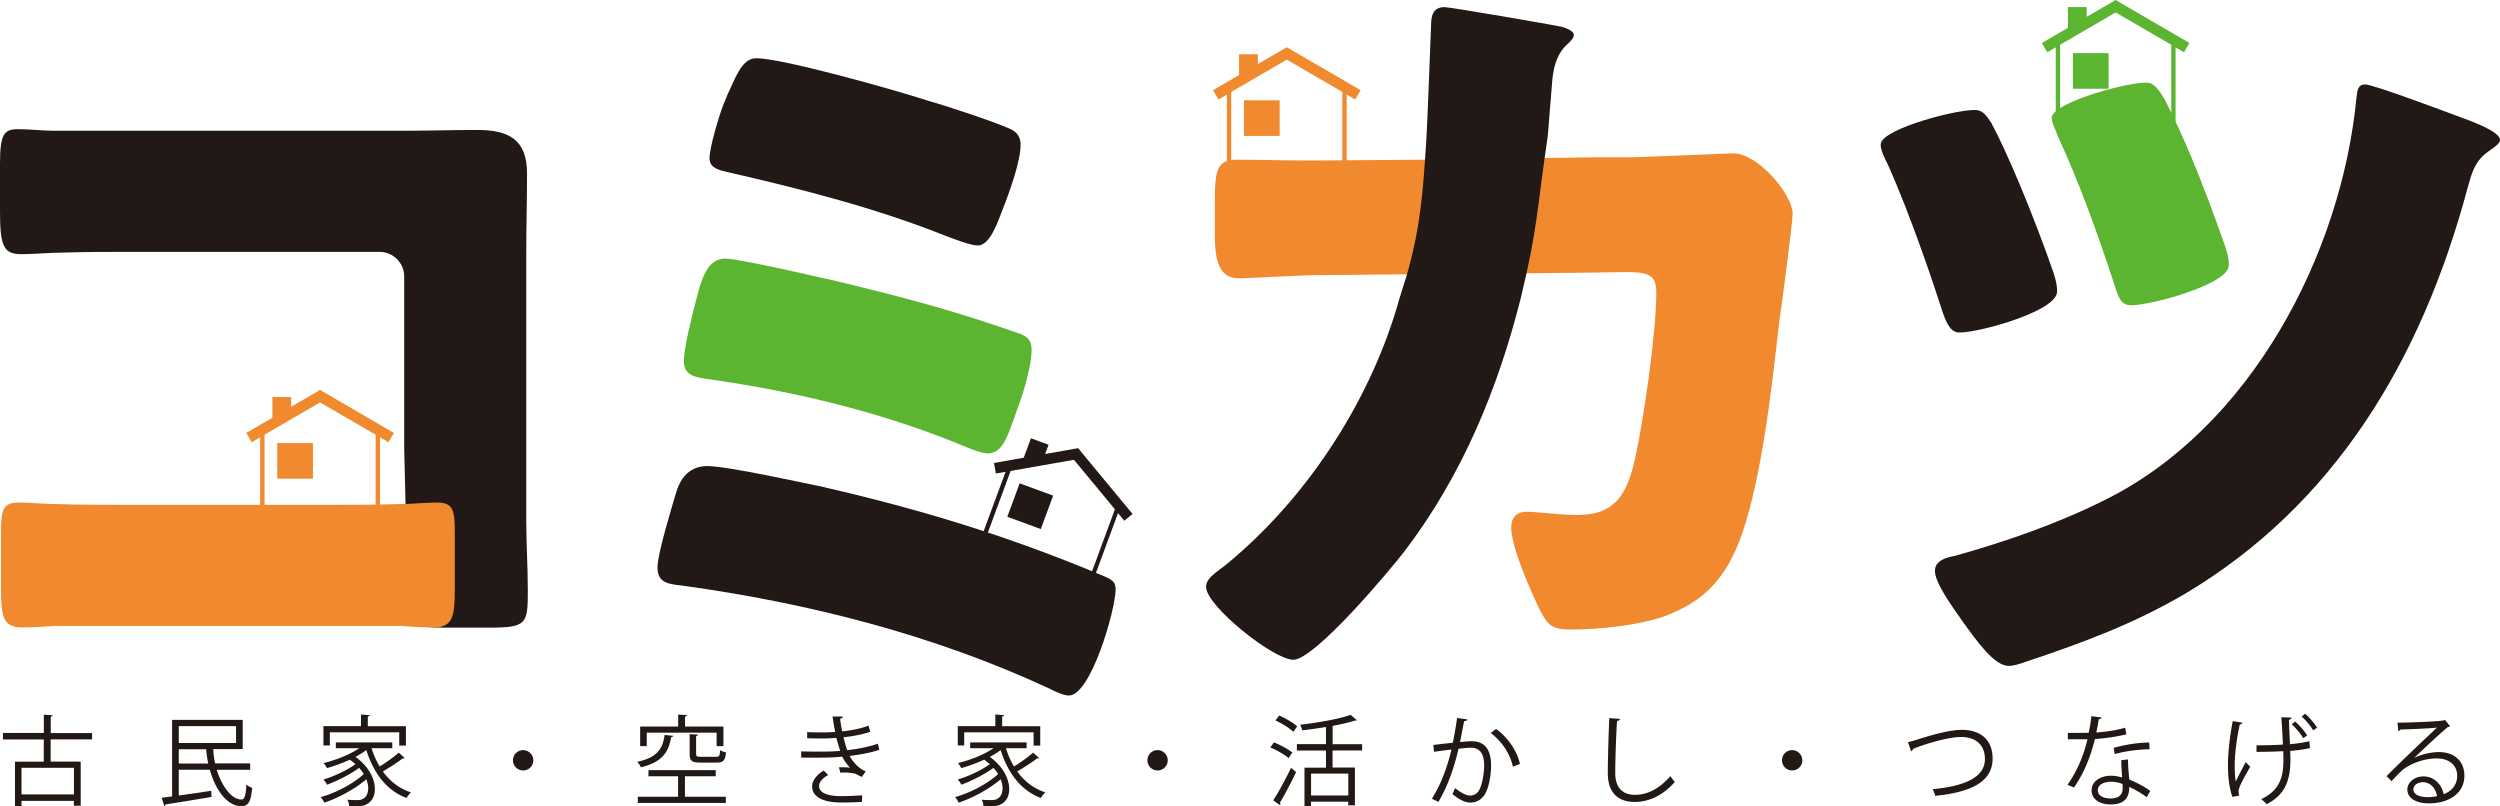 <svg width="338" height="109" fill="none" xmlns="http://www.w3.org/2000/svg"><g clip-path="url(#clip0_5_23)"><path d="M71.15 70.405V34.26c0-3.528.105-7.162.105-10.806 0-4.596-2.465-5.884-6.746-5.884-3.21 0-6.43.104-9.64.104H7.175c-1.5 0-3.105-.209-4.71-.209-1.931 0-2.466.639-2.466 4.701v6.419c0 4.816.535 5.78 2.896 5.78 1.825 0 3.64-.21 5.57-.21 3-.104 6.106-.104 9.211-.104h33.645c1.826 0 3.326 1.497 3.326 3.319v23.318l.535 22.03c.43 1.707.86 2.137 4.93 2.137h6.106c5.036 0 5.141-.535 5.141-5.026 0-3.204-.21-6.314-.21-9.413M97.84 14.03c.293-.554.461-1.203.755-1.758 1.038-2.314 1.888-4.293 3.493-4.388 3.21-.188 19.702 4.513 23.532 5.78 1.961.524 9.956 3.162 11.288 3.937.671.388 1.028 1.005 1.07 1.76.126 2.135-1.532 6.732-2.371 8.816-.745 1.968-1.752 4.92-3.347 5.015-.86.053-3.273-.88-4.259-1.246-9.568-3.822-19.482-6.345-29.5-8.649-1.092-.261-2.498-.492-2.571-1.78-.084-1.392 1.353-6.083 1.92-7.507" fill="#221815"/><path d="M190.391 37.087l-11.676.105c-3.001 0-9.537.43-11.257.43-2.361 0-3.21-1.927-3.21-5.665v-5.131c0-4.167.535-5.235 3-5.235 3 0 6.001.104 9.001.104h2.245l14.572-.104 22.504-.325h5.256c3.325-.105 13.292-.534 13.502-.534 3.43 0 8.036 5.665 8.036 8.125 0 1.288-1.5 12.617-1.826 14.764-.965 8.554-2.57 23.632-6.001 31.014-2.14 4.597-5.035 7.057-9.756 8.775-3.536 1.172-8.676 1.706-12.432 1.706-2.57 0-3.105-.638-4.176-2.67-1.174-2.46-3.86-8.45-3.86-11.12 0-1.392.745-2.136 2.14-2.136 1.29 0 4.28.43 6.861.43 5.141 0 6.641-2.89 7.722-7.487 1.175-5.235 2.895-17.214 2.895-22.46 0-2.24-.64-2.89-3.966-2.89l-7.396.105-22.178.21v-.01z" fill="#F18A2E"/><path d="M269.168 16.512c2.057 3.738 5.718 12.429 8.446 20.303.43 1.267.577 2.272.482 2.806-.493 2.733-11.676 5.633-13.47 5.309-1.06-.189-1.584-1.477-2.214-3.435-.766-2.418-4.018-12.23-7.207-19.318-.325-.607-1.049-2.031-.923-2.775.377-2.104 11.099-4.858 13.103-4.502.839.146 1.343.995 1.773 1.623m63.376-.723c1.175.43 5.466 1.927 5.466 3.1 0 .534-.86 1.068-1.605 1.602-1.826 1.277-2.245 2.994-2.78 4.92-6.326 23.633-18.213 42.889-38.041 54.763-7.071 4.167-14.037 6.732-21.748 9.308-.64.22-1.5.534-2.255.534-1.931 0-4.291-3.32-6.211-5.99-1.5-2.135-3.756-5.245-3.756-6.847 0-1.393 1.501-1.822 2.676-2.031 6.861-1.927 13.711-4.283 20.142-7.487 19.828-9.727 32.145-33.265 34.18-54.542.105-.963.21-1.717 1.175-1.717 1.07 0 11.037 3.749 12.757 4.387z" fill="#221815"/><path d="M59.012 67.944c-1.395 0-3.535.21-5.14.21-3.326.105-6.641.105-10.072.105H17.814c-3.43 0-6.746 0-10.072-.105-1.605 0-3.755-.21-5.14-.21-2.256 0-2.466.964-2.466 4.168v7.591c0 3.748.326 5.13 2.896 5.13 1.5 0 3-.104 4.396-.209h46.769c1.395.105 2.895.21 4.395.21 2.57 0 2.896-1.393 2.896-5.131v-7.591c0-3.204-.21-4.168-2.465-4.168" fill="#F18A2E"/><path d="M115.433 38.584c8.34 2.032 14.079 3.623 22.125 6.42 1.091.387 1.857.784 1.91 2.062.084 2.136-1.06 5.926-1.836 7.989l-.577 1.623c-.965 2.712-1.647 4.555-3.462 4.628-.745.031-2.172-.555-2.927-.848-11.005-4.607-22.808-7.466-34.568-9.152-1.836-.25-3.557-.398-3.63-2.324-.074-1.812 1.144-6.46 1.7-8.628.65-2.492 1.405-5.298 3.755-5.392 1.826-.074 14.803 2.952 17.51 3.602" fill="#5CB531"/><path d="M192.846 18.826c.126-1.947.535-12.837.64-15.507 0-1.288.325-2.356 1.826-2.356.744 0 14.467 2.356 15.862 2.67.43.105 1.605.534 1.605 1.068 0 .43-.325.744-.755 1.173-.745.639-1.826 1.822-2.14 4.817-.105.963-.567 7.277-.64 7.81-1.469 9.864-1.333 12.335-3.641 21.822-3.105 12.303-7.931 23.957-15.642 34.113-2.035 2.67-12.211 14.764-15.107 14.764-2.675 0-11.792-7.277-11.792-9.843 0-1.068.965-1.706 2.675-2.994 10.712-8.775 19.178-21.601 23.143-34.868.105-.534 1.176-3.8 1.291-4.209 1.93-6.722 2.214-11.434 2.675-18.46z" fill="#221815"/><path d="M300.904 33.475c-3.462-9.853-5.77-15.151-8.183-19.926-.504-.848-1.249-2.178-2.193-2.345-2.004-.356-12.747 2.502-13.124 4.607-.116.628.629 1.958.829 2.649 2.906 6.272 5.224 12.774 7.417 19.36.692 2.189.944 3.215 2.108 3.424 1.899.335 13.083-2.555 13.555-5.183.073-.419.01-1.298-.409-2.576" fill="#5CB531"/><path d="M111.604 65.913c12.966 2.995 24.538 6.523 36.865 11.654 1.826.754 2.361.963 2.361 2.136 0 2.67-3.326 14.334-6.327 14.334-.744 0-2.035-.638-2.675-.963-15.642-7.267-32.574-11.55-49.612-13.905-1.825-.21-3.325-.325-3.325-2.46 0-1.823 1.93-8.126 2.57-10.272.64-2.032 1.93-3.424 4.175-3.424 2.675 0 12.862 2.25 15.968 2.89" fill="#221815"/><path d="M53.252 58.531l-9.977-5.811-3.913 2.272v-1.32h-2.538v2.807l-3.526 2.052.735 1.257 1.143-.67v10.135h16.199V59.118l1.143.67.734-1.257zm-2.465 10.136H35.764v-9.895l7.511-4.366 7.512 4.366v9.895z" fill="#F18A2E"/><path d="M42.31 59.903h-4.826v4.816h4.826v-4.816zM183.95 12.188l-9.977-5.8-3.913 2.271V7.34h-2.539v2.806l-3.525 2.052.734 1.257 1.144-.67V22.92h16.198V12.785l1.143.67.735-1.257v-.01zm-2.466 10.135h-15.023V12.43l7.512-4.367 7.511 4.367v9.894z" fill="#F18A2E"/><path d="M173.008 13.56h-4.826v4.816h4.826V13.56z" fill="#F18A2E"/><path d="M296.015 5.811L286.038 0l-3.913 2.272V.952h-2.539V3.76l-3.525 2.052.734 1.257 1.144-.67v10.135h16.198V6.398l1.144.67.734-1.257zm-2.465 10.125h-15.024V6.052l7.512-4.366 7.512 4.366v9.895-.01z" fill="#5CB531"/><path d="M285.083 7.183h-4.826v4.816h4.826V7.183z" fill="#5CB531"/><path d="M153.117 69.484l-7.355-8.89-4.458.785.461-1.246-2.381-.88-.976 2.629-4.018.712.252 1.424 1.311-.23-3.514 9.517 15.201 5.592 3.515-9.518.85 1.026 1.122-.921h-.01zm-5.823 8.659l-14.089-5.183 3.43-9.288 8.561-1.508 5.539 6.691-3.42 9.288h-.021z" fill="#221815"/><path d="M137.856 65.346l-1.668 4.52 4.529 1.665 1.668-4.52-4.529-1.665zM12.442 99.964H6.851v3.005h4.06v5.968h-.924v-.659H2.906V109h-.881v-6.021h3.892v-3.005H.399v-.88h5.528v-2.47l1.196.083c-.01.095-.084.158-.262.189v2.21h5.592v.879l-.01-.021zm-2.444 7.434v-3.591H2.906v3.591h7.091zM33.813 104.079H29.3c.703 2.251 2.025 4.031 3.358 4.01.409 0 .577-.555.65-2.01.21.188.535.356.787.439-.157 1.938-.556 2.472-1.49 2.472-1.878 0-3.462-2.157-4.238-4.922H24.17v3.487c1.343-.188 2.885-.408 4.386-.639l.042.828c-2.277.387-4.7.785-6.19 1.005-.032.104-.105.178-.2.188l-.356-1.078c.409-.053.892-.105 1.416-.189V97.325h9.547v3.958h-3.987c.032.649.116 1.298.252 1.927h4.742v.848l-.01.021zm-1.9-5.906h-7.742v2.283h7.743v-2.283zm-7.742 5.058h3.987a14.717 14.717 0 01-.283-1.927H24.17v1.927zM50.242 101.157c.262.88.64 1.718 1.09 2.472.882-.545 1.92-1.288 2.581-1.875l.808.733c-.052.053-.178.063-.283.053-.682.534-1.784 1.235-2.675 1.759.954 1.319 2.224 2.324 3.797 2.827-.199.178-.45.523-.598.754-2.727-.995-4.49-3.445-5.434-6.471-.43.314-.934.638-1.469.921 1.836 1.319 2.623 3.016 2.623 4.356 0 1.434-.902 2.314-2.287 2.314-.336 0-.755-.01-1.196-.042-.01-.23-.094-.597-.241-.838.493.042.955.053 1.248.053.388 0 .703-.032.986-.251.378-.241.588-.733.588-1.341 0-.377-.084-.785-.252-1.225-1.469 1.267-3.756 2.524-5.686 3.162-.105-.23-.294-.555-.483-.754 2.025-.544 4.48-1.842 5.823-3.12a6.357 6.357 0 00-.63-.827c-1.143.848-2.947 1.77-4.343 2.272a3.105 3.105 0 00-.482-.701c1.416-.409 3.252-1.278 4.332-2.074-.23-.199-.482-.408-.755-.607-.997.461-2.077.848-3.095 1.141-.105-.178-.315-.523-.45-.68 1.636-.409 3.503-1.121 4.804-2.011h-3.158v-.785h7.627v.785h-2.811.02zm-5.645-2.156v1.79h-.87v-2.618h5.077v-1.57l1.186.084c-.01.094-.095.157-.263.178v1.319h5.152v2.617h-.903v-1.79h-9.379V99zM72.105 102.791c0 .754-.609 1.372-1.374 1.372a1.365 1.365 0 01-1.375-1.372c0-.764.609-1.372 1.375-1.372.765 0 1.374.639 1.374 1.372zM91.03 99.482c-.03.094-.115.157-.283.178-.356 1.927-1.09 3.351-4.102 4.084-.094-.231-.314-.576-.493-.744 2.749-.597 3.452-1.79 3.704-3.633l1.175.115zm1.574 5.466v2.775h5.53v.837H86.235v-.837h5.445v-2.775h-4.007v-.827h9.095v.827h-4.165zm-5.161-5.895v1.822h-.892v-2.65h5.14v-1.622l1.186.084c-.01.094-.094.157-.262.188v1.35h5.193v2.65h-.923v-1.822h-9.442zm5.79.199l1.144.063c-.01.094-.084.157-.262.188v2.429c0 .314.095.388.682.388h2.014c.43 0 .504-.115.546-.901.189.136.545.252.797.304-.105 1.099-.378 1.382-1.238 1.382h-2.192c-1.186 0-1.48-.241-1.48-1.152v-2.701h-.01zM118.874 101.377c-1.196.409-2.654.66-4.018.828.409.722 1.227 1.717 2.192 2.083l-.535.754c-.188-.094-.535-.251-.776-.398-.294-.105-.944-.199-1.574-.199a4.49 4.49 0 00-.545.032l-.189-.733a8.61 8.61 0 011.49.052c-.357-.387-.787-.953-1.049-1.497-.892.094-1.878.136-3.567.136-.651 0-1.385 0-1.983-.011v-.837c.587.01 1.353.031 2.025.031 1.091 0 2.171 0 3.252-.094-.147-.408-.357-1.173-.525-1.77-.535.053-1.133.084-1.678.084-.724 0-1.637 0-2.266-.031v-.827c.797.041 1.678.041 2.255.041.483 0 1.028-.031 1.532-.062a45.247 45.247 0 01-.357-2.084h1.375c0 .178-.116.262-.357.304.084.575.178 1.183.283 1.696 1.249-.115 2.602-.388 3.567-.775l.231.827c-.976.356-2.287.607-3.62.754.179.702.347 1.33.504 1.738 1.416-.146 2.948-.45 4.155-.879l.188.837h-.01zm-2.34 7.037a40.91 40.91 0 01-2.927.083c-2.161-.01-3.839-.701-3.808-2.209.011-.785.703-1.623 1.574-2.105l.598.608c-.777.408-1.228.974-1.228 1.476 0 .943 1.175 1.351 2.864 1.372.997 0 2.057-.053 2.959-.115l-.032.89zM136.006 101.157c.262.88.64 1.718 1.091 2.472.881-.545 1.92-1.288 2.581-1.875l.807.733c-.052.053-.178.063-.283.053-.682.534-1.783 1.235-2.675 1.759.955 1.319 2.224 2.324 3.798 2.827-.2.178-.451.523-.598.754-2.728-.995-4.49-3.445-5.435-6.471-.43.314-.933.638-1.468.921 1.836 1.319 2.622 3.016 2.622 4.356 0 1.434-.902 2.314-2.287 2.314-.335 0-.755-.01-1.196-.042-.01-.23-.094-.597-.241-.838.493.042.955.053 1.248.053.389 0 .703-.032.987-.251.377-.241.587-.733.587-1.341 0-.377-.084-.785-.252-1.225-1.468 1.267-3.755 2.524-5.686 3.162-.105-.23-.294-.555-.482-.754 2.024-.544 4.479-1.842 5.822-3.12a6.343 6.343 0 00-.629-.827c-1.144.848-2.948 1.77-4.344 2.272a3.118 3.118 0 00-.482-.701c1.416-.409 3.252-1.278 4.333-2.074a11.913 11.913 0 00-.756-.607 21.98 21.98 0 01-3.095 1.141c-.105-.178-.314-.523-.451-.68 1.637-.409 3.504-1.121 4.805-2.011h-3.158v-.785h7.627v.785h-2.811.021zm-5.644-2.156v1.79h-.871v-2.618h5.077v-1.57l1.186.084c-.011.094-.095.157-.262.178v1.319h5.151v2.617h-.902v-1.79h-9.379V99zM157.88 102.791c0 .754-.609 1.372-1.375 1.372a1.364 1.364 0 01-1.374-1.372c0-.764.608-1.372 1.374-1.372.766 0 1.375.639 1.375 1.372zM172.231 100.372c.871.335 1.941.922 2.487 1.372l-.504.743c-.535-.45-1.595-1.068-2.465-1.434l.482-.681zm-.094 7.832c.692-1.047 1.678-2.858 2.413-4.387l.682.555c-.661 1.424-1.543 3.099-2.193 4.146a.287.287 0 01.063.189c0 .052-.01.105-.042.146l-.923-.649zm.818-11.465c.85.377 1.909.984 2.424 1.466l-.525.733c-.504-.493-1.542-1.142-2.413-1.54l.504-.649.01-.01zm11.194 4.722h-3.987v2.314h3.022v5.11h-.902v-.503h-5.036v.597h-.881v-5.193h2.906v-2.314h-3.934v-.869h3.934v-2.314c-1.07.177-2.172.335-3.221.45a2.695 2.695 0 00-.262-.754c2.455-.293 5.277-.775 6.808-1.34l.85.722c-.052.052-.084.052-.262.052-.797.262-1.847.503-3.011.723v2.471h3.987v.869l-.011-.021zm-1.857 6.084v-2.953h-5.036v2.953h5.036zM198.385 97.262c-.031.157-.188.23-.44.241-.147.744-.388 2.031-.546 2.827.598-.063 1.144-.115 1.479-.115 2.025-.031 2.718 1.319 2.718 3.309 0 .995-.189 2.178-.451 2.974-.41 1.35-1.27 2.01-2.371 2.01-.546 0-1.27-.23-2.413-1.152.146-.241.251-.534.356-.806 1.07.827 1.626 1.005 2.036 1.005.755 0 1.217-.482 1.479-1.33.283-.827.43-2.052.43-2.722-.011-1.518-.504-2.419-1.836-2.408-.399 0-.944.052-1.626.136-.661 2.712-1.448 5.036-2.728 7.183l-.881-.43c1.29-2.062 2.025-4.125 2.654-6.649-.682.084-1.647.199-2.371.315l-.084-.932c.651-.084 1.742-.199 2.634-.304.199-.974.409-2.167.577-3.34l1.384.188zm6.159 6.387c-.431-1.937-1.689-3.591-3.001-4.544l.724-.555c1.416.995 2.812 2.827 3.231 4.733l-.954.377v-.011zM219.032 97.19c-.032.156-.147.25-.409.292-.105 1.54-.242 5.068-.242 7.037 0 1.968.986 2.942 2.665 2.942s3.273-.806 4.794-2.524c.137.21.441.639.598.786-1.563 1.769-3.451 2.701-5.402 2.701-2.424 0-3.662-1.392-3.662-3.905 0-1.676.116-5.801.21-7.435l1.448.115v-.01zM243.675 102.791a1.37 1.37 0 01-1.374 1.372 1.364 1.364 0 01-1.374-1.372c0-.764.608-1.372 1.374-1.372.766 0 1.374.639 1.374 1.372zM257.953 100.341c.305-.063.745-.189 1.375-.388 2.36-.754 4.458-1.277 5.927-1.277 2.235 0 4.144 1.1 4.144 3.895 0 3.298-3.263 4.576-7.763 5.026a4.271 4.271 0 00-.346-.901c4.112-.387 7.071-1.497 7.071-4.062 0-2.084-1.438-2.995-3.2-2.995-1.91 0-5.33 1.1-6.536 1.623 0 .136-.115.262-.241.304l-.431-1.225zM284.16 97.011c-.042.105-.178.21-.409.23-.095.587-.21 1.278-.336 1.79 1.301-.083 2.759-.303 3.913-.648l.147.9c-1.238.304-2.706.524-4.238.639-.64 2.555-1.521 4.628-2.822 6.544l-.892-.356c1.217-1.738 2.13-3.738 2.707-6.157h-2.655v-.869h1.585c.409 0 .839-.01 1.227-.01.157-.702.283-1.466.378-2.251l1.395.188zm3.546 5.665c.01 1.078.094 1.811.178 2.722.85.335 1.962.901 2.833 1.539l-.483.848a12.38 12.38 0 00-2.36-1.392c0 1.33-.535 2.366-2.487 2.366-1.479 0-2.612-.659-2.601-1.916 0-1.33 1.395-1.968 2.622-1.968.483 0 .976.094 1.501.24-.053-.848-.116-1.717-.116-2.335l.903-.104h.01zm-.734 3.319a4.493 4.493 0 00-1.585-.304c-.797 0-1.741.314-1.762 1.142 0 .753.745 1.12 1.783 1.12.955 0 1.574-.461 1.574-1.34 0-.21 0-.409-.01-.608v-.01zm3.651-4.691c-1.501.011-3.326.251-4.711.649l-.147-.837c1.521-.44 3.357-.723 4.805-.723l.053.901v.01zM303.17 97.702c-.011.115-.147.21-.346.24-.389 1.676-.693 4.001-.693 5.488 0 .921.042 1.696.147 2.23.283-.597.934-1.864 1.343-2.628l.608.628c-.409.733-1.217 2.125-1.468 2.827a1.613 1.613 0 00-.105.534c0 .147.031.314.094.534l-.923.189c-.357-.953-.609-2.419-.609-4.283 0-1.696.263-3.99.651-5.968l1.29.21h.011zm1.878 3.068c1.101-.01 2.654-.031 3.598-.105-.063-1.528-.178-3.413-.21-3.696l1.375.053c-.011.146-.147.261-.357.303.031.733.094 2.136.147 3.288.923-.084 1.888-.199 2.623-.408l.083.942c-.734.157-1.678.304-2.675.377.011.293.032.701.032 1.152 0 2.806-.703 4.774-3.221 6.052-.105-.157-.493-.503-.724-.681 2.413-1.152 3.001-2.858 3.001-5.308 0-.482-.011-.932-.032-1.184-.881.063-2.413.095-3.609.095v-.88h-.031zm5.266-3.215c.598.524 1.28 1.32 1.616 1.885l-.535.356c-.336-.576-1.028-1.424-1.563-1.874l.482-.377v.01zm1.343-1.057c.588.503 1.248 1.298 1.616 1.874l-.525.377c-.336-.576-1.039-1.424-1.574-1.874l.483-.377zM326.428 102.456c.882-.45 2.256-.775 3.305-.775 2.119 0 3.452 1.236 3.452 3.194 0 2.408-2.12 3.738-4.795 3.738-1.731 0-2.916-.691-2.916-1.864 0-.984.975-1.78 2.182-1.78 1.5 0 2.518 1.193 2.717 2.408 1.07-.398 1.836-1.246 1.836-2.482 0-1.434-1.07-2.355-2.749-2.355-1.993 0-3.955.89-4.836 1.738-.399.377-.923.932-1.28 1.34l-.682-.681c1.196-1.246 5.004-4.879 6.819-6.565-.776.105-3.441.21-4.951.262-.042.094-.179.178-.284.199l-.105-1.13c1.794-.011 5.235-.148 6.211-.294l.199-.094.703.869a.62.62 0 01-.314.115c-.945.775-3.473 3.141-4.512 4.136v.021zm1.836 5.319c.399 0 .871-.052 1.217-.136-.147-1.026-.902-1.885-1.888-1.885-.693 0-1.301.377-1.301.984 0 .807 1.102 1.037 1.983 1.037h-.011z" fill="#221815"/></g><defs><clipPath id="clip0_5_23"><path fill="#fff" d="M0 0h338v109H0z"/></clipPath></defs></svg>